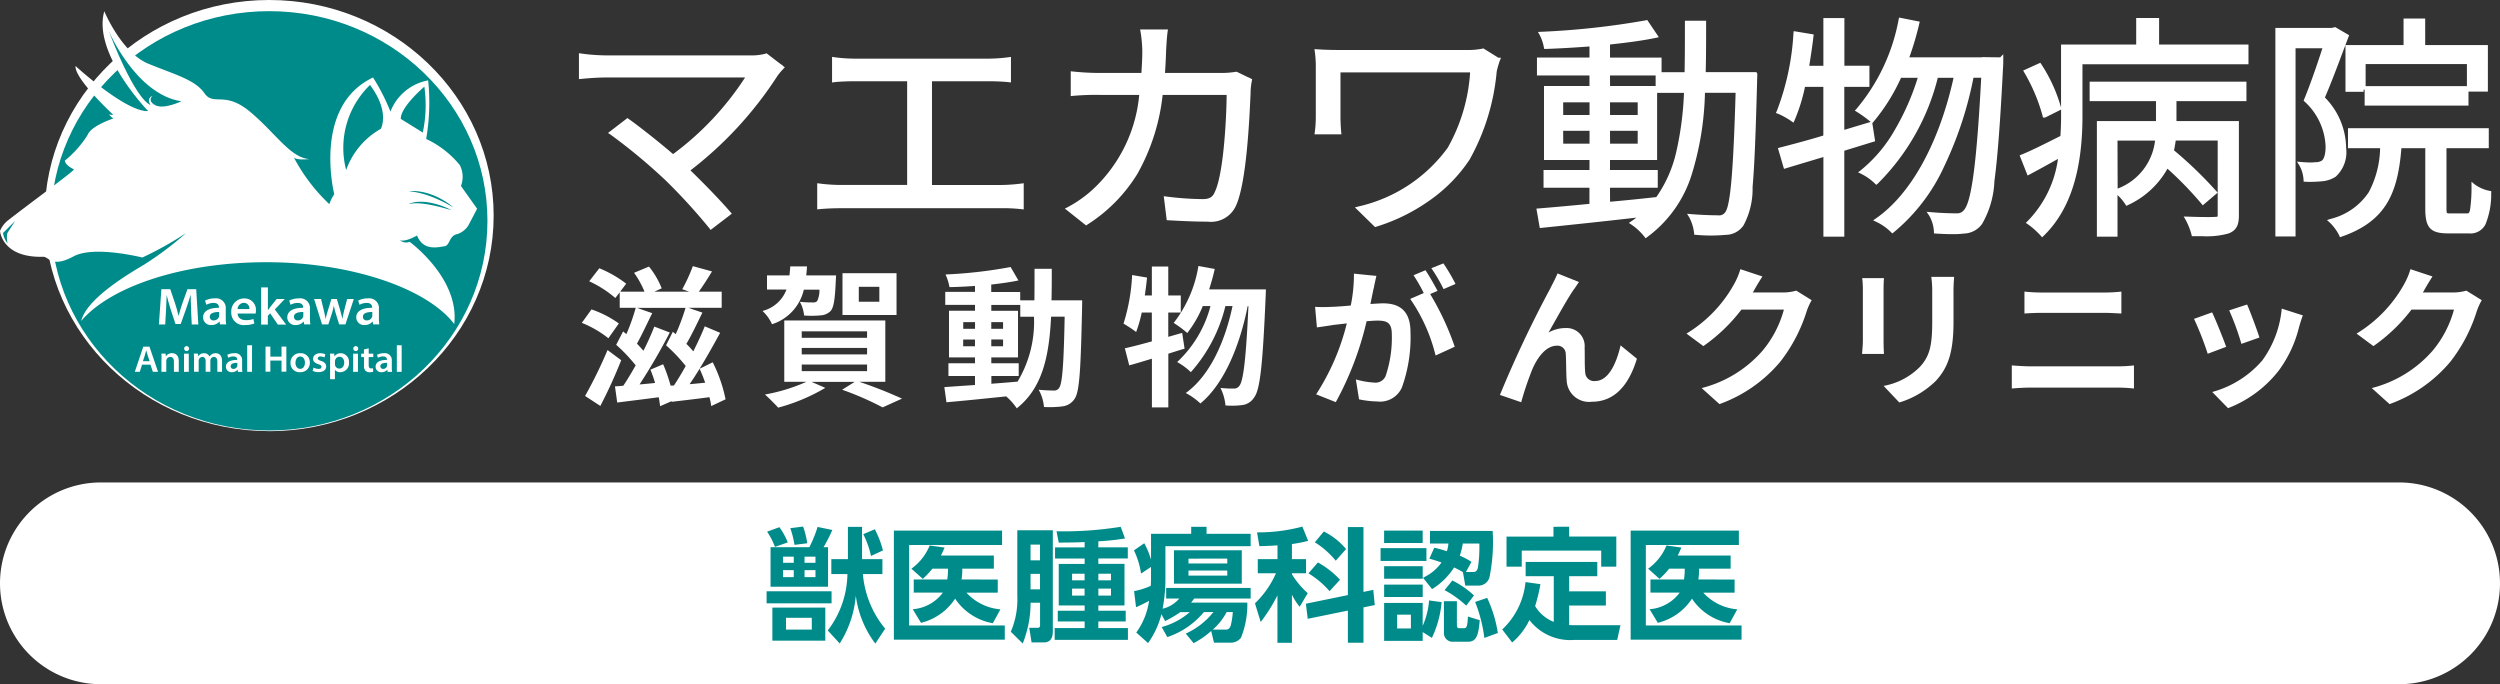 <svg xmlns="http://www.w3.org/2000/svg" width="167.5" height="45.842" viewBox="0 0 167.5 45.842">
  <rect x="0" y="0" width="167.5" height="45.842" fill="#333333" stroke="none"/>
  <g id="グループ_7520" data-name="グループ 7520" transform="translate(21596 23582)">
    <g id="グループ_815" data-name="グループ 815" transform="translate(-21596 -23582)">
      <g id="グループ_812" data-name="グループ 812" transform="translate(2.995)">
        <ellipse id="楕円形_184" data-name="楕円形 184" cx="14.658" cy="14.079" rx="14.658" ry="14.079" transform="translate(0.382 0.366)" fill="#fff"/>
        <path id="パス_1776" data-name="パス 1776" d="M22.64,28.886c-8.293,0-15.04-6.479-15.04-14.445S14.347,0,22.64,0,37.68,6.479,37.68,14.445,30.933,28.89,22.64,28.89Zm0-28.148C14.768.738,8.364,6.883,8.364,14.445s6.4,13.707,14.272,13.707S36.909,22,36.909,14.445,30.508.738,22.64.738Z" transform="translate(-7.6)" fill="#fff"/>
      </g>
      <ellipse id="楕円形_185" data-name="楕円形 185" cx="14.623" cy="14.047" rx="14.623" ry="14.047" transform="translate(3.413 0.748)" fill="#008b8b"/>
      <g id="グループ_813" data-name="グループ 813" transform="translate(0 0.752)">
        <path id="パス_1777" data-name="パス 1777" d="M31.963,15.151l-1.09-1.535a1.692,1.692,0,0,0-.079-1.4,6.415,6.415,0,0,0-2.251-1.748,14.348,14.348,0,0,0,.134-3.924,3.358,3.358,0,0,0-2.527,2.09A13.885,13.885,0,0,0,24.985,6.35c-4.086,1.937-2.6,7.817-2.6,7.817a3.119,3.119,0,0,0-.331.669,12.059,12.059,0,0,1-2.373-3.121c.236.2,1.035.1,1.035.1-1.271-.083-2.244-1.724-3.968-3.165S14.31,8.3,13.684,7.4,11.743,6.169,9.933,5.429,6.977,1.91,6.977,1.91C6.174,4.744,9.917,8.6,9.917,8.6c-1.48.087-4.865-3.019-4.865-3.019-.075.74,1.881,2.661,2.519,3.263a.407.407,0,0,1-.279-.039.813.813,0,0,0,.3.287c-.433.15-1.527.579-1.728,1.1a6.979,6.979,0,0,1-1.531,1.728c.031.327.61.583.61.583C5,12.589,1.915,14.832.506,15.938a1.759,1.759,0,0,0-.516.693s.122,1.807,2.893,1.732c.39-.012.559.771,2.027-.024,1.185-.642,3.7-.142,4.621.071a23.1,23.1,0,0,0,2.928-1.637,22.361,22.361,0,0,1-2.822,2.122c-2.862,1.673-3.976,2.862-4.208,3.767,1.964-2.307,6.782-3.936,12.415-3.936s10.734,1.728,12.58,4.141c.362-3.066-2.988-5.507-2.988-5.507a.664.664,0,0,1-.657-.106c.39.138,1.153-.319,1.153-.319.417,1.075,1.441.775,1.834.724s.287-.724.89-.823a1.417,1.417,0,0,0,.712-.571l.586-1.114Z" transform="translate(0.01 -1.91)" fill="#fff"/>
        <path id="パス_1778" data-name="パス 1778" d="M69.788,14.75s-1.606,1.366-1.578,2.161l1.472.913a8.729,8.729,0,0,0,.106-3.07Z" transform="translate(-41.357 -9.696)" fill="#008b8b"/>
        <path id="パス_1779" data-name="パス 1779" d="M60.289,14.46a5.854,5.854,0,0,0-1.6,5.7A5.144,5.144,0,0,1,61.01,17.4s.642-1.106-.72-2.936Z" transform="translate(-35.496 -9.52)" fill="#008b8b"/>
        <path id="パス_1780" data-name="パス 1780" d="M72.564,33.619a9.458,9.458,0,0,0-1.429-.709,5.514,5.514,0,0,0-.76-.244,5.892,5.892,0,0,0-.8-.142,3.178,3.178,0,0,1,.819.039,4.091,4.091,0,0,1,.787.22,4.807,4.807,0,0,1,.728.358A3.674,3.674,0,0,1,72.564,33.619Z" transform="translate(-42.188 -20.468)" fill="#008b8b"/>
        <path id="パス_1781" data-name="パス 1781" d="M72.4,34.909c-.48-.134-.953-.272-1.437-.358a5.679,5.679,0,0,0-.728-.1,2.7,2.7,0,0,0-.732.051,1.871,1.871,0,0,1,.736-.157,3.406,3.406,0,0,1,.752.067,4.578,4.578,0,0,1,.724.2,4.79,4.79,0,0,1,.685.3Z" transform="translate(-42.14 -21.578)" fill="#008b8b"/>
        <path id="パス_1782" data-name="パス 1782" d="M18.554,5.41s1.815,4.2,4.841,4.656c0,0-1.169.567-1.744.264s-.185-.634-.185-.634-.437.154-.138.614c0,0-.917-.13-2.779-4.9Z" transform="translate(-11.245 -4.032)" fill="#008b8b"/>
      </g>
      <path id="パス_1783" data-name="パス 1783" d="M.806,38.808a1.518,1.518,0,0,1-.307-.7l.815-.811-.524.815a1.685,1.685,0,0,0,.016.7Z" transform="translate(-0.298 -22.495)" fill="#008b8b"/>
      <g id="グループ_814" data-name="グループ 814" transform="translate(9.033 19.254)">
        <path id="パス_1784" data-name="パス 1784" d="M29.2,50.047c-.016-.307-.031-.673-.031-1h-.012c-.083.291-.185.61-.291.909L28.5,50.984h-.35l-.331-1.008c-.1-.3-.185-.626-.252-.921H27.56c-.012.311-.024.685-.043,1.008l-.055.949H27.04l.165-2.362H27.8l.323.949c.091.279.169.559.228.823h.012c.067-.26.154-.547.248-.823l.342-.949h.586l.142,2.362H29.24l-.047-.964Z" transform="translate(-25.426 -48.528)" fill="#fff"/>
        <path id="パス_1785" data-name="パス 1785" d="M35.694,51.964l-.031-.189H35.65a.672.672,0,0,1-.527.228.519.519,0,0,1-.563-.508c0-.429.4-.649,1.063-.646v-.028c0-.11-.047-.3-.362-.3a1.008,1.008,0,0,0-.48.126l-.091-.279a1.336,1.336,0,0,1,.649-.15.653.653,0,0,1,.74.72v.614a2.416,2.416,0,0,0,.028.409H35.7Zm-.059-.834c-.319,0-.626.059-.626.319a.234.234,0,0,0,.26.244.366.366,0,0,0,.354-.236.388.388,0,0,0,.012-.094v-.236Z" transform="translate(-29.986 -49.48)" fill="#fff"/>
        <path id="パス_1786" data-name="パス 1786" d="M39.779,51.226c.012.311.264.445.555.445a1.454,1.454,0,0,0,.5-.079l.067.3a1.676,1.676,0,0,1-.626.106.828.828,0,0,1-.921-.866.86.86,0,0,1,.878-.917.756.756,0,0,1,.771.831.923.923,0,0,1-.016.181h-1.2Zm.787-.3a.376.376,0,0,0-.374-.417.428.428,0,0,0-.413.417Z" transform="translate(-32.891 -49.474)" fill="#fff"/>
        <path id="パス_1787" data-name="パス 1787" d="M44.9,49.867H44.9c.043-.067.094-.138.142-.2l.437-.547h.543l-.665.7.756,1.012h-.555l-.516-.756-.154.173v.583H44.44V48.34h.453v1.531Z" transform="translate(-35.977 -48.34)" fill="#fff"/>
        <path id="パス_1788" data-name="パス 1788" d="M50.024,51.964l-.031-.189H49.98a.672.672,0,0,1-.527.228.519.519,0,0,1-.563-.508c0-.429.4-.649,1.063-.646v-.028c0-.11-.047-.3-.362-.3a1.008,1.008,0,0,0-.48.126l-.091-.279a1.336,1.336,0,0,1,.649-.15.653.653,0,0,1,.74.72v.614a2.416,2.416,0,0,0,.028.409h-.409Zm-.059-.834c-.319,0-.626.059-.626.319a.234.234,0,0,0,.26.244.366.366,0,0,0,.354-.236.388.388,0,0,0,.012-.094v-.236Z" transform="translate(-38.676 -49.48)" fill="#fff"/>
        <path id="パス_1789" data-name="パス 1789" d="M53.918,50.32l.189.775c.043.181.083.366.114.551h.008c.035-.185.094-.374.146-.551l.236-.775h.366l.224.756c.055.2.106.386.142.571h.008c.028-.185.071-.37.118-.571l.2-.756h.445l-.563,1.7h-.421l-.216-.7a4.64,4.64,0,0,1-.134-.547h-.008a4.261,4.261,0,0,1-.138.547l-.228.7h-.421l-.531-1.7h.461Z" transform="translate(-41.441 -49.541)" fill="#fff"/>
        <path id="パス_1790" data-name="パス 1790" d="M61.764,51.964l-.031-.189H61.72a.671.671,0,0,1-.527.228.519.519,0,0,1-.563-.508c0-.429.4-.649,1.063-.646v-.028c0-.11-.047-.3-.362-.3a1.008,1.008,0,0,0-.48.126l-.091-.279a1.336,1.336,0,0,1,.649-.15.653.653,0,0,1,.74.72v.614a2.416,2.416,0,0,0,.028.409h-.409Zm-.059-.834c-.319,0-.626.059-.626.319a.234.234,0,0,0,.26.244.366.366,0,0,0,.354-.236.388.388,0,0,0,.012-.094v-.236Z" transform="translate(-45.795 -49.48)" fill="#fff"/>
        <path id="パス_1791" data-name="パス 1791" d="M23.424,59.638l-.15.476H22.94l.567-1.685h.413l.575,1.685h-.346l-.161-.476Zm.508-.232-.138-.417c-.035-.106-.063-.22-.091-.319h0c-.028.1-.051.216-.083.315l-.138.417h.457Z" transform="translate(-22.94 -54.458)" fill="#fff"/>
        <path id="パス_1792" data-name="パス 1792" d="M27.472,59.93c0-.142,0-.256-.012-.362h.283l.016.181h.008a.469.469,0,0,1,.405-.209c.224,0,.453.138.453.524v.724H28.3V60.1c0-.173-.067-.307-.244-.307a.268.268,0,0,0-.252.181.246.246,0,0,0-.016.1v.716h-.323v-.854Z" transform="translate(-25.681 -55.132)" fill="#fff"/>
        <path id="パス_1793" data-name="パス 1793" d="M31.622,58.5a.169.169,0,0,1-.185.165.166.166,0,1,1,.185-.165Zm-.342,1.559V58.838H31.6v1.216Z" transform="translate(-27.985 -54.398)" fill="#fff"/>
        <path id="パス_1794" data-name="パス 1794" d="M33,59.93c0-.142,0-.256-.012-.362h.276l.016.177h.008a.444.444,0,0,1,.394-.2.369.369,0,0,1,.354.224h0a.486.486,0,0,1,.157-.154.449.449,0,0,1,.26-.071c.213,0,.425.138.425.527v.716h-.315v-.673c0-.2-.075-.323-.228-.323a.241.241,0,0,0-.224.161.28.28,0,0,0-.016.1v.732h-.315v-.7c0-.173-.071-.291-.22-.291a.254.254,0,0,0-.232.173.294.294,0,0,0-.016.1v.72H33V59.93Z" transform="translate(-29.034 -55.132)" fill="#fff"/>
        <path id="パス_1795" data-name="パス 1795" d="M39.251,60.794l-.024-.134h-.008a.486.486,0,0,1-.378.161.369.369,0,0,1-.4-.362c0-.307.287-.464.76-.461v-.02c0-.079-.031-.213-.26-.213a.712.712,0,0,0-.342.091l-.063-.2A.985.985,0,0,1,39,59.55a.465.465,0,0,1,.527.512V60.5a1.633,1.633,0,0,0,.02.3h-.291Zm-.043-.6c-.228,0-.445.043-.445.228a.169.169,0,0,0,.185.177.259.259,0,0,0,.252-.169.2.2,0,0,0,.008-.067Z" transform="translate(-32.339 -55.138)" fill="#fff"/>
        <path id="パス_1796" data-name="パス 1796" d="M42.07,58.2h.323v1.775H42.07Z" transform="translate(-34.54 -54.319)" fill="#fff"/>
        <path id="パス_1797" data-name="パス 1797" d="M45.513,58.42v.673h.748V58.42h.323V60.1h-.323v-.744h-.748V60.1H45.19V58.42Z" transform="translate(-36.432 -54.452)" fill="#fff"/>
        <path id="パス_1798" data-name="パス 1798" d="M50.735,60.172a.62.62,0,0,1-.657.649.6.6,0,0,1-.638-.626.622.622,0,0,1,.661-.646.6.6,0,0,1,.634.626Zm-.964.012c0,.232.122.413.319.413s.315-.169.315-.417c0-.193-.091-.409-.311-.409s-.319.213-.319.413Z" transform="translate(-39.009 -55.138)" fill="#fff"/>
        <path id="パス_1799" data-name="パス 1799" d="M53.273,60.51a.711.711,0,0,0,.327.091c.142,0,.2-.055.2-.138s-.051-.126-.209-.177c-.252-.083-.354-.213-.354-.354,0-.213.185-.382.484-.382a.82.82,0,0,1,.339.071L54,59.837a.629.629,0,0,0-.272-.071c-.114,0-.177.055-.177.13s.063.114.224.169c.232.079.339.193.342.37,0,.22-.181.382-.52.382a.852.852,0,0,1-.39-.087l.067-.224Z" transform="translate(-41.295 -55.138)" fill="#fff"/>
        <path id="パス_1800" data-name="パス 1800" d="M56.172,59.979c0-.157,0-.287-.012-.405h.283l.016.189h0a.5.5,0,0,1,.437-.213.562.562,0,0,1,.535.618.591.591,0,0,1-.583.653.417.417,0,0,1-.358-.161h0v.63h-.323V59.979Zm.323.3a.268.268,0,0,0,.008.083.288.288,0,0,0,.283.216c.2,0,.327-.161.327-.4,0-.216-.11-.39-.319-.39a.294.294,0,0,0-.287.228.254.254,0,0,0-.012.079v.189Z" transform="translate(-43.084 -55.138)" fill="#fff"/>
        <path id="パス_1801" data-name="パス 1801" d="M60.412,58.5a.169.169,0,0,1-.185.165.166.166,0,1,1,.185-.165Zm-.342,1.559V58.838h.323v1.216Z" transform="translate(-45.443 -54.398)" fill="#fff"/>
        <path id="パス_1802" data-name="パス 1802" d="M61.98,58.73v.35h.307v.228H61.98v.539c0,.15.043.224.165.224a.5.5,0,0,0,.126-.012l.008.236a.809.809,0,0,1-.236.031.391.391,0,0,1-.279-.1.463.463,0,0,1-.1-.342v-.575H61.48V59.08h.181V58.8l.315-.075Z" transform="translate(-46.31 -54.64)" fill="#fff"/>
        <path id="パス_1803" data-name="パス 1803" d="M64.731,60.794l-.024-.134H64.7a.486.486,0,0,1-.378.161.369.369,0,0,1-.4-.362c0-.307.287-.464.76-.461v-.02c0-.079-.031-.213-.26-.213a.712.712,0,0,0-.342.091l-.063-.2a.985.985,0,0,1,.464-.106.465.465,0,0,1,.527.512V60.5a1.633,1.633,0,0,0,.02.3h-.291Zm-.043-.6c-.228,0-.445.043-.445.228a.169.169,0,0,0,.185.177.259.259,0,0,0,.252-.169.2.2,0,0,0,.008-.067Z" transform="translate(-47.79 -55.138)" fill="#fff"/>
        <path id="パス_1804" data-name="パス 1804" d="M67.54,58.2h.323v1.775H67.54Z" transform="translate(-49.985 -54.319)" fill="#fff"/>
      </g>
    </g>
    <g id="グループ_2580" data-name="グループ 2580" transform="translate(-21557.211 -23580.824)">
      <path id="合体_44" data-name="合体 44" d="M71.385,14.68a3.961,3.961,0,0,0-.858-.8l-.183-.119.179-.121c.114-.074.22-.154.323-.234-1.879.216-4.007.443-6.339.684l-.13.013L64.15,12.8l.154-.011c.9-.073,2.046-.175,3.4-.307V11.4H64.628V10.216h3.078V9.545H64.659V4.585h3.047V3.879H64.187v-1.2h3.519V1.938c-1.087.08-2.066.136-2.913.164l-.121,0-.024-.119a3.027,3.027,0,0,0-.279-.817l-.114-.2.231-.013a52.933,52.933,0,0,0,7-.768l.093-.018.774,1.149-.206.046c-.744.156-1.723.3-3.065.443v.877h3.454v.978h1.543C74.1,2.6,74.1,1.511,74.1.357V.213h1.421V.357c0,1.1,0,2.241-.028,3.3h3.4l.059.119,0,.034c0,.007-.018.44-.018.594v0c-.086,3.169-.165,5.438-.3,6.951a5.165,5.165,0,0,1-.607,2.57,1.456,1.456,0,0,1-1.188.634,11.034,11.034,0,0,1-1.994,0l-.12-.01-.011-.119a2.918,2.918,0,0,0-.323-1.041l-.148-.241.279.022c.7.059,1.4.08,1.8.08a.491.491,0,0,0,.475-.2v0c.4-.485.568-3.548.7-8.01H75.443a19.98,19.98,0,0,1-.906,5.538,8.224,8.224,0,0,1-2.957,4.126l-.114.084Zm-2.3-2.338c1.105-.1,2.145-.206,3.1-.314h0a8.569,8.569,0,0,0,1.347-3.076,21.363,21.363,0,0,0,.506-3.907h-1.8v4.5H69.081v.671h3.2V11.4h-3.2Zm0-3.893h1.852V7.586H69.081Zm-3.138,0H67.71V7.586H65.943Zm3.138-1.92h1.852V5.68H69.081Zm-3.138,0H67.71V5.68H65.943Zm3.138-1.944h3.054V3.879H69.081Zm28.853,10.03a5.541,5.541,0,0,0-.847-.758l-.151-.1.127-.125a7.381,7.381,0,0,0,2.029-4.161c-.641.359-1.292.719-1.895,1.039l-.141.074-.534-1.351.13-.052c.621-.252,1.409-.646,2.242-1.065.121-.059.242-.122.362-.182.031-.492.044-.933.044-1.344V6.166L98.237,6.7h-.148l-.024-.112a11.911,11.911,0,0,0-1.223-2.9l-.079-.137,1.15-.523.066.1a10.42,10.42,0,0,1,1.322,2.9V1.808h5.035V.032h1.535V1.808h5.988V3.132H100.736V6.609c0,3.7-.851,6.323-2.6,8.016l-.106.1Zm20-.018a3.211,3.211,0,0,0-.633-.862l-.187-.167.238-.076a4.31,4.31,0,0,0,2.568-1.8,6.577,6.577,0,0,0,.755-2.939h-2.153V7.412h9.433V8.753h-2.834v4.07c0,.056,0,.23.035.266s.1.032.233.032h1.109c.09,0,.148,0,.2-.23a10.122,10.122,0,0,0,.1-1.592l0-.3.227.189a2.515,2.515,0,0,0,.975.422l.124.024-.007.126a5.335,5.335,0,0,1-.385,2.1,1.126,1.126,0,0,1-1.123.6h-1.4c-1.158,0-1.508-.381-1.508-1.637V8.753h-1.6c-.24,2.957-.992,4.877-3.991,5.921l-.124.045Zm-34.559.084V9.346c-.52.154-1.026.307-1.519.454-.347.106-.675.2-.988.3l-.134.038-.407-1.392.141-.039c.117-.028.238-.063.365-.093.755-.2,1.605-.423,2.538-.71V4.644h-1.23a11.81,11.81,0,0,1-.7,2.244l-.069.154-.138-.095a5.141,5.141,0,0,0-.895-.5l-.148-.052.066-.143a17.122,17.122,0,0,0,1.111-5.192l.018-.15,1.336.221-.014.136c-.072.636-.172,1.271-.282,1.966h.947V.035h1.408V3.23h1.677V4.646H84.779V7.523l1.767-.53-.007-.007a8.136,8.136,0,0,0-.909-.66l-.145-.091.121-.129A12.925,12.925,0,0,0,88.419.136L88.45,0l1.384.275L89.8.418a20,20,0,0,1-.664,2.249H94V2.65l1.223.017.207-.209V2.8c0,.046,0,.444-.018.594-.185,3.637-.361,5.97-.575,7.558a6.234,6.234,0,0,1-.823,2.87,1.545,1.545,0,0,1-1.219.65,5.65,5.65,0,0,1-.764.041c-.31,0-.688-.013-1.118-.041l-.124-.007-.006-.126a2.33,2.33,0,0,0-.321-1.075l-.169-.249.3.024c.823.074,1.508.078,1.7.078a.565.565,0,0,0,.5-.217l0,0c.51-.541.86-3.195,1.16-8.867h-.52A24.793,24.793,0,0,1,91.5,9.911a12.447,12.447,0,0,1-3.406,4.477l-.1.076L87.9,14.37a3.5,3.5,0,0,0-.968-.677l-.22-.106.2-.139C89.25,11.829,91.132,8.4,92.1,4.036H91.043a15.147,15.147,0,0,1-4.022,7.09l-.1.084-.093-.091a3.719,3.719,0,0,0-.92-.649l-.206-.1.182-.139A9.545,9.545,0,0,0,88.178,7.5,16.653,16.653,0,0,0,89.7,4.036H88.581a12.806,12.806,0,0,1-1.839,2.939l-.086.1.189,1.212-2.066.636v5.76Zm18.323,0V6.937h3.96V5.6h-4.445V4.295h10.506V5.6h-4.689V6.937h4.183v6.308c0,.583-.114.992-.675,1.215a5.406,5.406,0,0,1-1.8.188c-.158,0-.341,0-.568,0h-.11l-.024-.109a4.49,4.49,0,0,0-.392-.987l-.128-.221.255.007c.462.018.927.028,1.312.028.248,0,.441,0,.528-.013h.013c.169,0,.169-.007.169-.122V8.242h-2.814c-.028.217-.065.433-.114.654a27.207,27.207,0,0,1,2.832,2.73l.092.108-1,.848-.09-.115a23.441,23.441,0,0,0-2.273-2.342,5.776,5.776,0,0,1-2.634,2.433l-.121.059L103.6,12.5a3.138,3.138,0,0,0-.516-.608v2.787Zm1.391-3.22A3.913,3.913,0,0,0,105.6,8.246h-2.517Zm10.568,3.206V.695h3.774l.234-.056.933.545-.042.115c-.083.216-.169.44-.255.673-.416,1.107-.885,2.364-1.325,3.384a4.891,4.891,0,0,1,1.422,3.39,2.215,2.215,0,0,1-.7,1.916,1.961,1.961,0,0,1-.913.307c-.255.025-.534.039-.805.039-.1,0-.2,0-.3-.007l-.128-.006-.007-.126a2.238,2.238,0,0,0-.286-.97l-.158-.245.286.024c.255.022.447.032.609.032a2.012,2.012,0,0,0,.3-.017h.02a.876.876,0,0,0,.444-.1c.169-.121.262-.467.262-.95a4.281,4.281,0,0,0-1.408-3.013l-.066-.065.038-.087c.361-.881.761-2,1.223-3.421h-1.8v12.61ZM8.74,14.119a38.814,38.814,0,0,0-2.918-3.195A37.725,37.725,0,0,0,2.114,7.841l-.165-.108,1.3-1,.083.059c.638.45,1.939,1.466,2.975,2.357a19.713,19.713,0,0,0,4.825-5.133H1.8c-.451,0-1,.032-1.65.095L0,4.124V2.388l.161.024A12.682,12.682,0,0,0,1.8,2.535h9.7a3.443,3.443,0,0,0,1-.115l.072-.024,1,.768.011-.015.1.1.11.084-.106.115v0a4.088,4.088,0,0,0-.392.468A25.264,25.264,0,0,1,7.472,10.24c.878.851,2,2,2.672,2.786l.1.115L8.822,14.23Zm43.25-1.4.245-.063a10.162,10.162,0,0,0,5.974-3.934,11.78,11.78,0,0,0,1.5-5.049H51.023v3c0,.247.017.645.048.995l.013.154h-1.8l.02-.161a7.519,7.519,0,0,0,.066-.987V3.323a7.277,7.277,0,0,0-.066-1.033l-.024-.175.172.011c.416.032,1,.049,1.732.049h8.357a4.96,4.96,0,0,0,1-.093l.055-.015,1.008.625h.176l-.083.2a6.376,6.376,0,0,0-.2.695l-.01.063a14.785,14.785,0,0,1-1.818,5.876,10.292,10.292,0,0,1-2.634,2.7,12.632,12.632,0,0,1-3.616,1.788l-.079.024Zm-19.434.08.2-.1a8.274,8.274,0,0,0,1.632-1.145l0,0a9.856,9.856,0,0,0,3.151-6.371H34.966a17.523,17.523,0,0,0-1.857.063l-.158.017V3.6l.158.017a17.691,17.691,0,0,0,1.842.095h2.735c.028-.468.059-.95.059-1.463A8.871,8.871,0,0,0,37.631.974L37.6.8h1.863l-.024.164c-.048.349-.079.888-.1,1.278-.013.5-.041.985-.072,1.47H43a5.934,5.934,0,0,0,1.019-.078l.044-.006.779.377V4l.175.087.086.041-.017.108A4.58,4.58,0,0,0,45,4.986V5l0,.059c-.073,1.662-.266,6.075-1,7.594a1.835,1.835,0,0,1-1.87,1.022c-.878,0-1.866-.049-2.631-.093l-.117-.007-.2-1.606.179.024a20.331,20.331,0,0,0,2.407.171c.451,0,.671-.115.816-.433l0-.007c.592-1.141.8-4.86.812-6.538H39.108a13.766,13.766,0,0,1-1.7,5.3,10.577,10.577,0,0,1-3.344,3.387l-.084.056Zm-2.92.039a10.235,10.235,0,0,0-1.333-.063H17.537c-.523,0-.985.021-1.419.063l-.154.013V11.1l.158.021a11.551,11.551,0,0,0,1.415.095H21.99V4.267H18.468c-.289,0-.944.013-1.351.062l-.158.022V2.635l.161.024a10.539,10.539,0,0,0,1.347.095h8.953a10.74,10.74,0,0,0,1.367-.095l.158-.021V4.347l-.156-.018c-.482-.052-1.063-.062-1.37-.062H23.654v6.951H28.3a11.652,11.652,0,0,0,1.336-.095L29.8,11.1v1.756ZM119.642,5.9V4.832h-.069v.143h-1.215V1.844h3.891V.067h1.45V1.844h4.2V4.96h-1.3V5.9Zm.066-1.306h6.786V3.118h-6.786Z" fill="#fff"/>
      <g id="グループ_6904" data-name="グループ 6904" transform="translate(0.193 16.474)">
        <path id="パス_40447" data-name="パス 40447" d="M187.58,74.3a7.079,7.079,0,0,0-1.78-1.032l.648-.9a6.933,6.933,0,0,1,1.832.942l-.7.989Zm.861,1.467a32.994,32.994,0,0,1-1.4,3.067l-1.022-.667a30.355,30.355,0,0,0,1.505-3.077l.909.677Zm6.03,3.086a3.817,3.817,0,0,0-.123-.606c-.89.123-1.78.222-2.527.312l-.009-.043-.767.336c-.019-.18-.052-.383-.09-.6-.989.133-1.974.251-2.783.355l-.151-1.084c.17-.009.355-.019.559-.043.265-.393.544-.861.828-1.363a10.465,10.465,0,0,0-1.306-1.377l.464-.9a2.828,2.828,0,0,0,.222.18,13.876,13.876,0,0,0,.625-1.761h-1.074V71.221l-.293.383a7.509,7.509,0,0,0-1.751-1.122l.677-.871a7.637,7.637,0,0,1,1.8,1.032l-.4.535h1.628a6.17,6.17,0,0,0-.7-1.264l1-.417a5.617,5.617,0,0,1,.852,1.458l-.488.222h2.329l-.464-.161a11.338,11.338,0,0,0,.71-1.548l1.283.355c-.3.5-.615.98-.88,1.354h1.529v1.084h-2.234l.942.322c-.355.719-.729,1.519-1.074,2.092a6.288,6.288,0,0,1,.464.506c.293-.587.568-1.174.767-1.68l1.032.435c-.6,1.1-1.354,2.438-2.045,3.441.336-.028.686-.062,1.041-.1a9.327,9.327,0,0,0-.374-.932l.88-.435a9.828,9.828,0,0,1,.861,2.48l-.961.454Zm-2.783-4.927a39.169,39.169,0,0,1-2.021,3.469c.331-.028.686-.062,1.041-.1-.09-.312-.2-.615-.312-.89l.852-.364a10.437,10.437,0,0,1,.5,1.434l.222-.009c.251-.374.525-.828.79-1.306a10.548,10.548,0,0,0-1.316-1.387l.454-.909.194.161a15.056,15.056,0,0,0,.658-1.761h-3.256l1.022.355c-.336.686-.7,1.467-1.022,2.045.161.161.3.322.435.473.284-.559.535-1.122.729-1.619l1.041.4Z" transform="translate(-185.8 -69.287)" fill="#fff"/>
        <path id="パス_40448" data-name="パス 40448" d="M214.144,71.042a3.18,3.18,0,0,1-2.135,2.329,2.751,2.751,0,0,0-.639-.89,2.322,2.322,0,0,0,1.609-1.434h-1.306V70.1h1.505c.019-.194.043-.393.052-.606h1.122c-.009.213-.028.417-.052.606h2s-.009.251-.019.383c-.052,1.193-.133,1.761-.345,2a1.014,1.014,0,0,1-.667.293,6.372,6.372,0,0,1-1.112.009,2.283,2.283,0,0,0-.284-.918,7.654,7.654,0,0,0,.861.043.367.367,0,0,0,.3-.09,1.653,1.653,0,0,0,.151-.767h-1.051Zm3.73,6.191a30.084,30.084,0,0,1,2.845,1.122l-1.3.587a20.171,20.171,0,0,0-2.712-1.183l.838-.525h-2.883l.918.4a12.6,12.6,0,0,1-3.157,1.325c-.213-.232-.639-.667-.89-.88a11.768,11.768,0,0,0,2.783-.852h-1.486V73.12H219.6v4.108h-1.728ZM214,74.28h4.378v-.435H214Zm0,1.112h4.378v-.435H214Zm0,1.122h4.378v-.445H214Zm6.352-3.763h-3.621v-2.8h3.621ZM219.2,70.863h-1.377v1H219.2Z" transform="translate(-199.266 -69.297)" fill="#fff"/>
        <path id="パス_40449" data-name="パス 40449" d="M246.354,71.815s-.009.393-.009.535c-.09,4.137-.17,5.6-.5,6.068a1.119,1.119,0,0,1-.8.506,6.733,6.733,0,0,1-1.254.043,2.788,2.788,0,0,0-.355-1.155c.445.043.828.052,1.022.052a.38.38,0,0,0,.346-.17c.213-.275.312-1.505.374-4.776h-.909c-.133,2.712-.6,4.795-2.3,6.139a3.921,3.921,0,0,0-.71-.8c-1.458.151-2.911.3-4,.393l-.142-1.013c.568-.043,1.273-.09,2.054-.142v-.606h-1.78v-.852h1.78v-.393h-1.742V72.52h1.742v-.393h-1.993v-.871h1.993v-.4c-.587.043-1.164.071-1.709.08a3.734,3.734,0,0,0-.265-.847,30.766,30.766,0,0,0,4.359-.5l.525.9c-.535.114-1.164.2-1.822.275v.5H242.2v.559h.951c.009-.667.009-1.363.009-2.116h1.155c0,.738,0,1.448-.019,2.116h2.054Zm-7.971,1.912h.79v-.445h-.79Zm.786,1.174v-.454h-.79V74.9Zm1.093,2.509c.577-.043,1.174-.09,1.761-.142a7.787,7.787,0,0,0,1.1-4.35h-.918v-.79h-1.941v.393h1.789v3.124h-1.789v.393H242.1v.852h-1.832V77.4Zm.79-3.682v-.445h-.79v.445Zm-.79.715V74.9h.79v-.454Z" transform="translate(-212.828 -69.349)" fill="#fff"/>
        <path id="パス_40450" data-name="パス 40450" d="M266.569,74.993c-.364.1-.719.222-1.093.336v3.6h-1.1V75.665c-.544.161-1.051.322-1.519.445l-.294-1.141c.506-.114,1.122-.275,1.808-.464V72.574h-.677a8.835,8.835,0,0,1-.374,1.3,8.743,8.743,0,0,0-.847-.559,12.647,12.647,0,0,0,.577-3.256l1,.17c-.043.407-.09.8-.151,1.2h.473V69.488h1.1v1.941h.838v1.145h-.838V74.2l.932-.265.161,1.06Zm5.443-3.957s-.009.4-.019.544c-.194,4.511-.374,6.158-.757,6.664a1.1,1.1,0,0,1-.79.525,5.434,5.434,0,0,1-1.141.028,3.28,3.28,0,0,0-.336-1.174,7.8,7.8,0,0,0,.9.043.426.426,0,0,0,.374-.194c.251-.322.435-1.7.6-5.33h-.052c-.5,2.546-1.538,5.178-3.166,6.522a4.486,4.486,0,0,0-.98-.7c1.619-1.164,2.632-3.46,3.133-5.827H269.3a10.272,10.272,0,0,1-2.315,4.43,4.231,4.231,0,0,0-.918-.677,7.834,7.834,0,0,0,2.234-3.753h-.516a7.559,7.559,0,0,1-1.041,1.808,6.864,6.864,0,0,0-.909-.677,8.368,8.368,0,0,0,1.657-3.815l1.093.2c-.1.464-.232.918-.374,1.368h3.8Z" transform="translate(-226.18 -69.282)" fill="#fff"/>
        <path id="パス_40451" data-name="パス 40451" d="M293.519,70.756c-.062.3-.142.677-.213,1.041.346-.019.639-.043.852-.043,1.07,0,1.832.473,1.832,1.931a9.9,9.9,0,0,1-.578,3.711,1.6,1.6,0,0,1-1.657.932,6.583,6.583,0,0,1-1.212-.142l-.213-1.335a5.684,5.684,0,0,0,1.235.213.735.735,0,0,0,.757-.435,7.987,7.987,0,0,0,.417-2.8c0-.809-.355-.918-.98-.918-.161,0-.417.019-.71.043a21.18,21.18,0,0,1-2.064,5.42l-1.316-.525a15.54,15.54,0,0,0,2.054-4.752c-.365.043-.686.08-.871.1-.293.052-.819.123-1.131.17l-.123-1.377a10.354,10.354,0,0,0,1.084,0c.312-.009.79-.043,1.306-.09a10.344,10.344,0,0,0,.213-2.135l1.505.151c-.062.265-.133.587-.18.838Zm4.288.161-.5.213a18.232,18.232,0,0,1,1.647,3.531l-1.283.587a11.386,11.386,0,0,0-1.7-3.791l.909-.393a11.428,11.428,0,0,0-.686-1.193l.8-.336c.251.374.615,1.013.809,1.387Zm1.2-.464-.8.346a11.22,11.22,0,0,0-.819-1.4l.809-.322a12.653,12.653,0,0,1,.809,1.377Z" transform="translate(-240.469 -69.08)" fill="#fff"/>
        <path id="パス_40452" data-name="パス 40452" d="M320.73,71.541c-.5.729-1.2,2.021-1.709,2.911a2.351,2.351,0,0,1,1.164-.3,1.207,1.207,0,0,1,1.254,1.316c.019.454-.009,1.264.043,1.69a.588.588,0,0,0,.658.544c.88,0,1.415-1.131,1.709-2.386l1.093.89c-.525,1.728-1.467,2.883-3.015,2.883a1.5,1.5,0,0,1-1.69-1.406c-.043-.535-.028-1.368-.062-1.78a.554.554,0,0,0-.6-.568c-.686,0-1.254.71-1.619,1.529a20.527,20.527,0,0,0-.767,2.258l-1.425-.488a77.1,77.1,0,0,1,3.361-7.109c.133-.275.322-.606.5-1.032l1.434.577c-.1.142-.213.312-.322.473Z" transform="translate(-254.251 -69.823)" fill="#fff"/>
        <path id="パス_40453" data-name="パス 40453" d="M346.638,71.41a.348.348,0,0,0-.028.052h2.035a3.237,3.237,0,0,0,.88-.123l1.032.639a4.164,4.164,0,0,0-.331.729,10.663,10.663,0,0,1-1.761,3.38,9.491,9.491,0,0,1-4.085,2.854l-1.193-1.074a8.037,8.037,0,0,0,4.075-2.5,7.2,7.2,0,0,0,1.434-2.759h-2.845a11.434,11.434,0,0,1-2.551,2.447l-1.131-.838a8.921,8.921,0,0,0,3.157-3.256,4.835,4.835,0,0,0,.454-1.06l1.477.488c-.232.355-.5.809-.615,1.032Z" transform="translate(-268.157 -69.516)" fill="#fff"/>
        <path id="パス_40454" data-name="パス 40454" d="M368.459,71.851v3.417c0,.251.009.648.028.88H367.02c.009-.194.052-.587.052-.89V71.851a6.62,6.62,0,0,0-.043-.781h1.458C368.468,71.3,368.459,71.525,368.459,71.851Zm4.686.151v2c0,2.173-.426,3.114-1.174,3.943a5.939,5.939,0,0,1-2.457,1.458l-1.051-1.112a4.557,4.557,0,0,0,2.428-1.273c.7-.757.828-1.519.828-3.1V72a6.861,6.861,0,0,0-.062-1.013h1.529c-.019.284-.043.606-.043,1.013Z" transform="translate(-281.242 -70.086)" fill="#fff"/>
        <path id="パス_40455" data-name="パス 40455" d="M389.484,78.078h5.808a9.736,9.736,0,0,0,1.112-.062v1.548a10.427,10.427,0,0,0-1.112-.062h-5.808c-.393,0-.89.028-1.264.062V78.016C388.613,78.045,389.091,78.078,389.484,78.078Zm.767-4.946h4.189a10.575,10.575,0,0,0,1.122-.062v1.467c-.294-.009-.767-.043-1.122-.043H390.26c-.383,0-.852.019-1.193.043V73.07A11.261,11.261,0,0,0,390.251,73.132Z" transform="translate(-292.411 -71.183)" fill="#fff"/>
        <path id="パス_40456" data-name="パス 40456" d="M416.164,77.735l-1.235.464a20.538,20.538,0,0,0-.918-2.338l1.212-.435c.251.516.738,1.742.942,2.305Zm4.894-1.363a8.129,8.129,0,0,1-1.377,2.963,7.924,7.924,0,0,1-3.389,2.509l-1.06-1.084a6.773,6.773,0,0,0,3.356-2.116,6.958,6.958,0,0,0,1.3-3.469l1.415.454c-.123.322-.18.535-.241.738Zm-2.66.738-1.212.426a17.254,17.254,0,0,0-.819-2.244l1.2-.393c.194.435.686,1.751.828,2.215Z" transform="translate(-305.994 -72.147)" fill="#fff"/>
        <path id="パス_40457" data-name="パス 40457" d="M441.488,71.41a.345.345,0,0,0-.028.052h2.035a3.237,3.237,0,0,0,.88-.123l1.032.639a4.164,4.164,0,0,0-.331.729,10.664,10.664,0,0,1-1.761,3.38,9.491,9.491,0,0,1-4.085,2.854l-1.193-1.074a8.036,8.036,0,0,0,4.075-2.5,7.2,7.2,0,0,0,1.434-2.759H440.7a11.431,11.431,0,0,1-2.551,2.447l-1.131-.838a8.921,8.921,0,0,0,3.157-3.256,4.836,4.836,0,0,0,.454-1.06l1.477.488c-.232.355-.5.809-.615,1.032Z" transform="translate(-318.111 -69.516)" fill="#fff"/>
      </g>
    </g>
    <path id="パス_40460" data-name="パス 40460" d="M6.759,0H160.741a6.759,6.759,0,0,1,0,13.518H6.759A6.759,6.759,0,0,1,6.759,0Z" transform="translate(-21596 -23549.676)" fill="#fff"/>
    <path id="パス_40523" data-name="パス 40523" d="M-53.164-11.97l-.856.107a6.363,6.363,0,0,1,.28,1.119l.856-.107A5.713,5.713,0,0,0-53.164-11.97Zm4.007,3.184h1.308v-1h-1.366v-2.164h-.946v2.164h-1.111v1h1.078A6.366,6.366,0,0,1-51.51-5.009l.8.872a7.06,7.06,0,0,0,1.078-3.209,6.758,6.758,0,0,0,1.308,3.217l.658-1A6.606,6.606,0,0,1-49.157-8.786Zm-2.049-2.954-.987-.206a8.093,8.093,0,0,1-.551,1.358h-2.6v2.649h3.851v-2.649h-.3A10.812,10.812,0,0,0-51.206-11.74Zm-3.546-.189-.823.3a5,5,0,0,1,.527,1.02l.856-.3A4.571,4.571,0,0,0-54.752-11.929Zm6.393.14-.773.329A6.082,6.082,0,0,1-48.614-10l.8-.37A6.35,6.35,0,0,0-48.359-11.789ZM-53.79-9.954v.411h-.716v-.411Zm1.456,0v.411h-.732v-.411Zm-1.456.905v.469h-.716v-.469Zm1.456,0v.469h-.732v-.469Zm1.078,1.415h-4.353v.806h4.353Zm-.42,1.094h-3.546v2.213h3.546Zm-.905.683v.79h-1.728v-.79Zm5.5-5.842v7.307h7.43v-.954h-6.41v-5.389h6.229V-11.7Zm4.534,3.275a4.285,4.285,0,0,0,.049-.724h2.115v-.88h-3.546c.091-.173.165-.354.247-.535l-1-.14a3.554,3.554,0,0,1-1.226,1.555l.765.683a5.623,5.623,0,0,0,.642-.683h1.045a4.285,4.285,0,0,1-.049.724h-2.246v.88H-43.8a2.756,2.756,0,0,1-2.016,1.111l.551.913A3.81,3.81,0,0,0-42.978-7.14a3.823,3.823,0,0,0,2.526,1.646l.51-.93a3.459,3.459,0,0,1-2.279-1.119h2.1v-.88Zm9.166-2.559a16.215,16.215,0,0,0,1.785-.189l-.288-.782a24.259,24.259,0,0,1-4.3.3l.148.757c.576,0,1.16-.008,1.736-.033v.354h-1.983v.749h1.983v.362h-1.736v2.781h1.736v.354h-1.8v.716h1.8v.444h-2.008v.79H-31.4v-.79h-1.983v-.444h1.835v-.716h-1.835v-.354h1.753V-9.469h-1.753v-.362h1.975v-.749h-1.975Zm-5.431-.741v4.4a5.449,5.449,0,0,1-.436,2.4l.8.79a7.4,7.4,0,0,0,.527-2.732h.634v1.506c0,.14-.058.173-.189.173h-.535l.156.979h.839c.436,0,.584-.337.584-.716v-6.8Zm1.522.963v1.053h-.634V-10.76Zm2.987,1.95v.444h-.839V-8.81Zm1.769,0v.444h-.847V-8.81Zm-4.756.008v1.037h-.634V-8.8Zm2.987.987v.469h-.839v-.469Zm1.769,0v.469h-.847v-.469Zm6.862,1.572A4.913,4.913,0,0,1-27.526-4.8l.527.642a5.776,5.776,0,0,0,1.177-.815l.189.782h1.111a.85.85,0,0,0,.7-.337A5.987,5.987,0,0,0-23.4-6.877h-3.768a3.358,3.358,0,0,0,.206-.272h3.785v-.708h-5.661v.708h.88a2.093,2.093,0,0,1-1.119.683,10.452,10.452,0,0,0,.189-2.09v-2.1h5.71v-.831h-2.954v-.469h-1.029v.469h-2.691v1.728a5.786,5.786,0,0,0-.453-1.094l-.691.477a5.491,5.491,0,0,1,.477,1.555l.666-.444v.732c0,.181-.008.354-.016.535a5.212,5.212,0,0,1-1.119.354l.132,1.078c.3-.132.592-.272.872-.428a4.754,4.754,0,0,1-.856,2.123l.79.708A5.788,5.788,0,0,0-29.155-6.1l.247.461a7.38,7.38,0,0,0,1.02-.6h.634a4.753,4.753,0,0,1-1.884,1l.378.675a5.454,5.454,0,0,0,2.452-1.679Zm1.9-4.139h-4.542v2.238h4.542Zm-.971.56V-9.5h-2.6v-.321Zm0,.8v.337h-2.6v-.337Zm-.041,2.781h.411a5.3,5.3,0,0,1-.14.913c-.1.247-.206.263-.354.263h-.847A4.031,4.031,0,0,0-24.786-6.243Zm3.406-4.468v.922H-22.7v.946h1.218a6.274,6.274,0,0,1-1.407,2.016l.387,1.251a11.413,11.413,0,0,0,1.119-1.785v3.176h.971V-7.4a4.636,4.636,0,0,0,.518.806l.543-.913a5.608,5.608,0,0,1-1.061-1.267v-.066h.946V-9.79h-.946V-10.8a8.174,8.174,0,0,0,1.086-.214l-.387-.954a11.382,11.382,0,0,1-3.036.387l.156.922C-22.186-10.662-21.782-10.686-21.379-10.711Zm4.715,3.332-2.814.576.123,1.012,2.691-.551v2.156h1.045v-2.37l.757-.156-.1-1.02-.658.14v-4.344h-1.045Zm-1.613-4.262-.6.724a5.735,5.735,0,0,1,1.4,1.234l.691-.782A4.608,4.608,0,0,0-18.277-11.641Zm-.395,2.073-.634.732a5.96,5.96,0,0,1,1.415,1.193l.7-.765A5.961,5.961,0,0,0-18.672-9.567Zm4.435-2.131v.831h2.584V-11.7Zm5.282,2.781.156.9h.815a.759.759,0,0,0,.806-.551,11.862,11.862,0,0,0,.214-3.11h-4.2v.847h1.234a2.153,2.153,0,0,1-.1.51c-.3-.091-.535-.165-.847-.23l-.329.732c.28.074.551.165.815.255a3.06,3.06,0,0,1-1.242,1.02l.609.765A4.669,4.669,0,0,0-9.547-9.23C-9.333-9.131-9.152-9.033-8.955-8.917Zm.2-.008.37-.683a4.723,4.723,0,0,0-.782-.411,4.526,4.526,0,0,0,.2-.815h1.111a9.254,9.254,0,0,1-.091,1.588c-.041.189-.107.321-.321.321Zm-5.719-1.6v.856H-11.4v-.856Zm.239,1.21v.839h2.584v-.839Zm4.575.954-.527.65A6.7,6.7,0,0,1-8.733-6.671l.518-.683A6.077,6.077,0,0,0-9.662-8.358Zm-4.575.28v.831h2.584v-.831Zm7.619,3.242a8.659,8.659,0,0,0-.716-2.353l-.806.272a9.706,9.706,0,0,1,.617,2.411Zm-5.036-.477V-6.852h-2.584V-4.31h2.584V-4.9l.617.387a6.907,6.907,0,0,0,.65-2.394l-.839-.115A5.085,5.085,0,0,1-11.654-5.313Zm1.423-1.654v2.131a.575.575,0,0,0,.634.584h1c.576,0,.691-.535.765-1.44l-.79-.247c-.033.576-.058.782-.263.782h-.337c-.132,0-.14-.14-.14-.23v-1.58Zm-2.213.905v.922h-.922v-.922Zm9.553-5.891v.658H-6.034v2.016h1.02v-1.078H.31v1.078H1.322V-11.3h-3.16v-.658ZM-4.117-6.646a11.166,11.166,0,0,0,.354-1.465l-1-.14A5,5,0,0,1-6.322-5.075l.666.872A4.513,4.513,0,0,0-4.5-5.708a3.445,3.445,0,0,0,3,1.333h2.88L1.6-5.363H-1.492c-.115,0-.23,0-.346-.008V-6.679H.623v-.954h-2.46V-8.646H.047V-9.6h-4.8v.954h1.884v3.061A2.508,2.508,0,0,1-4.117-6.646Zm6.4-5.052v7.307h7.43v-.954H3.3v-5.389H9.534V-11.7ZM6.818-8.424a4.285,4.285,0,0,0,.049-.724H8.982v-.88H5.436c.091-.173.165-.354.247-.535l-1-.14A3.554,3.554,0,0,1,3.453-9.148l.765.683a5.623,5.623,0,0,0,.642-.683H5.905a4.285,4.285,0,0,1-.049.724H3.609v.88H5.568A2.756,2.756,0,0,1,3.552-6.433l.551.913A3.81,3.81,0,0,0,6.391-7.14,3.823,3.823,0,0,0,8.917-5.495l.51-.93A3.458,3.458,0,0,1,7.147-7.543h2.1v-.88Z" transform="translate(-21489.029 -23534.75)" fill="#008b8b"/>
  </g>
</svg>
